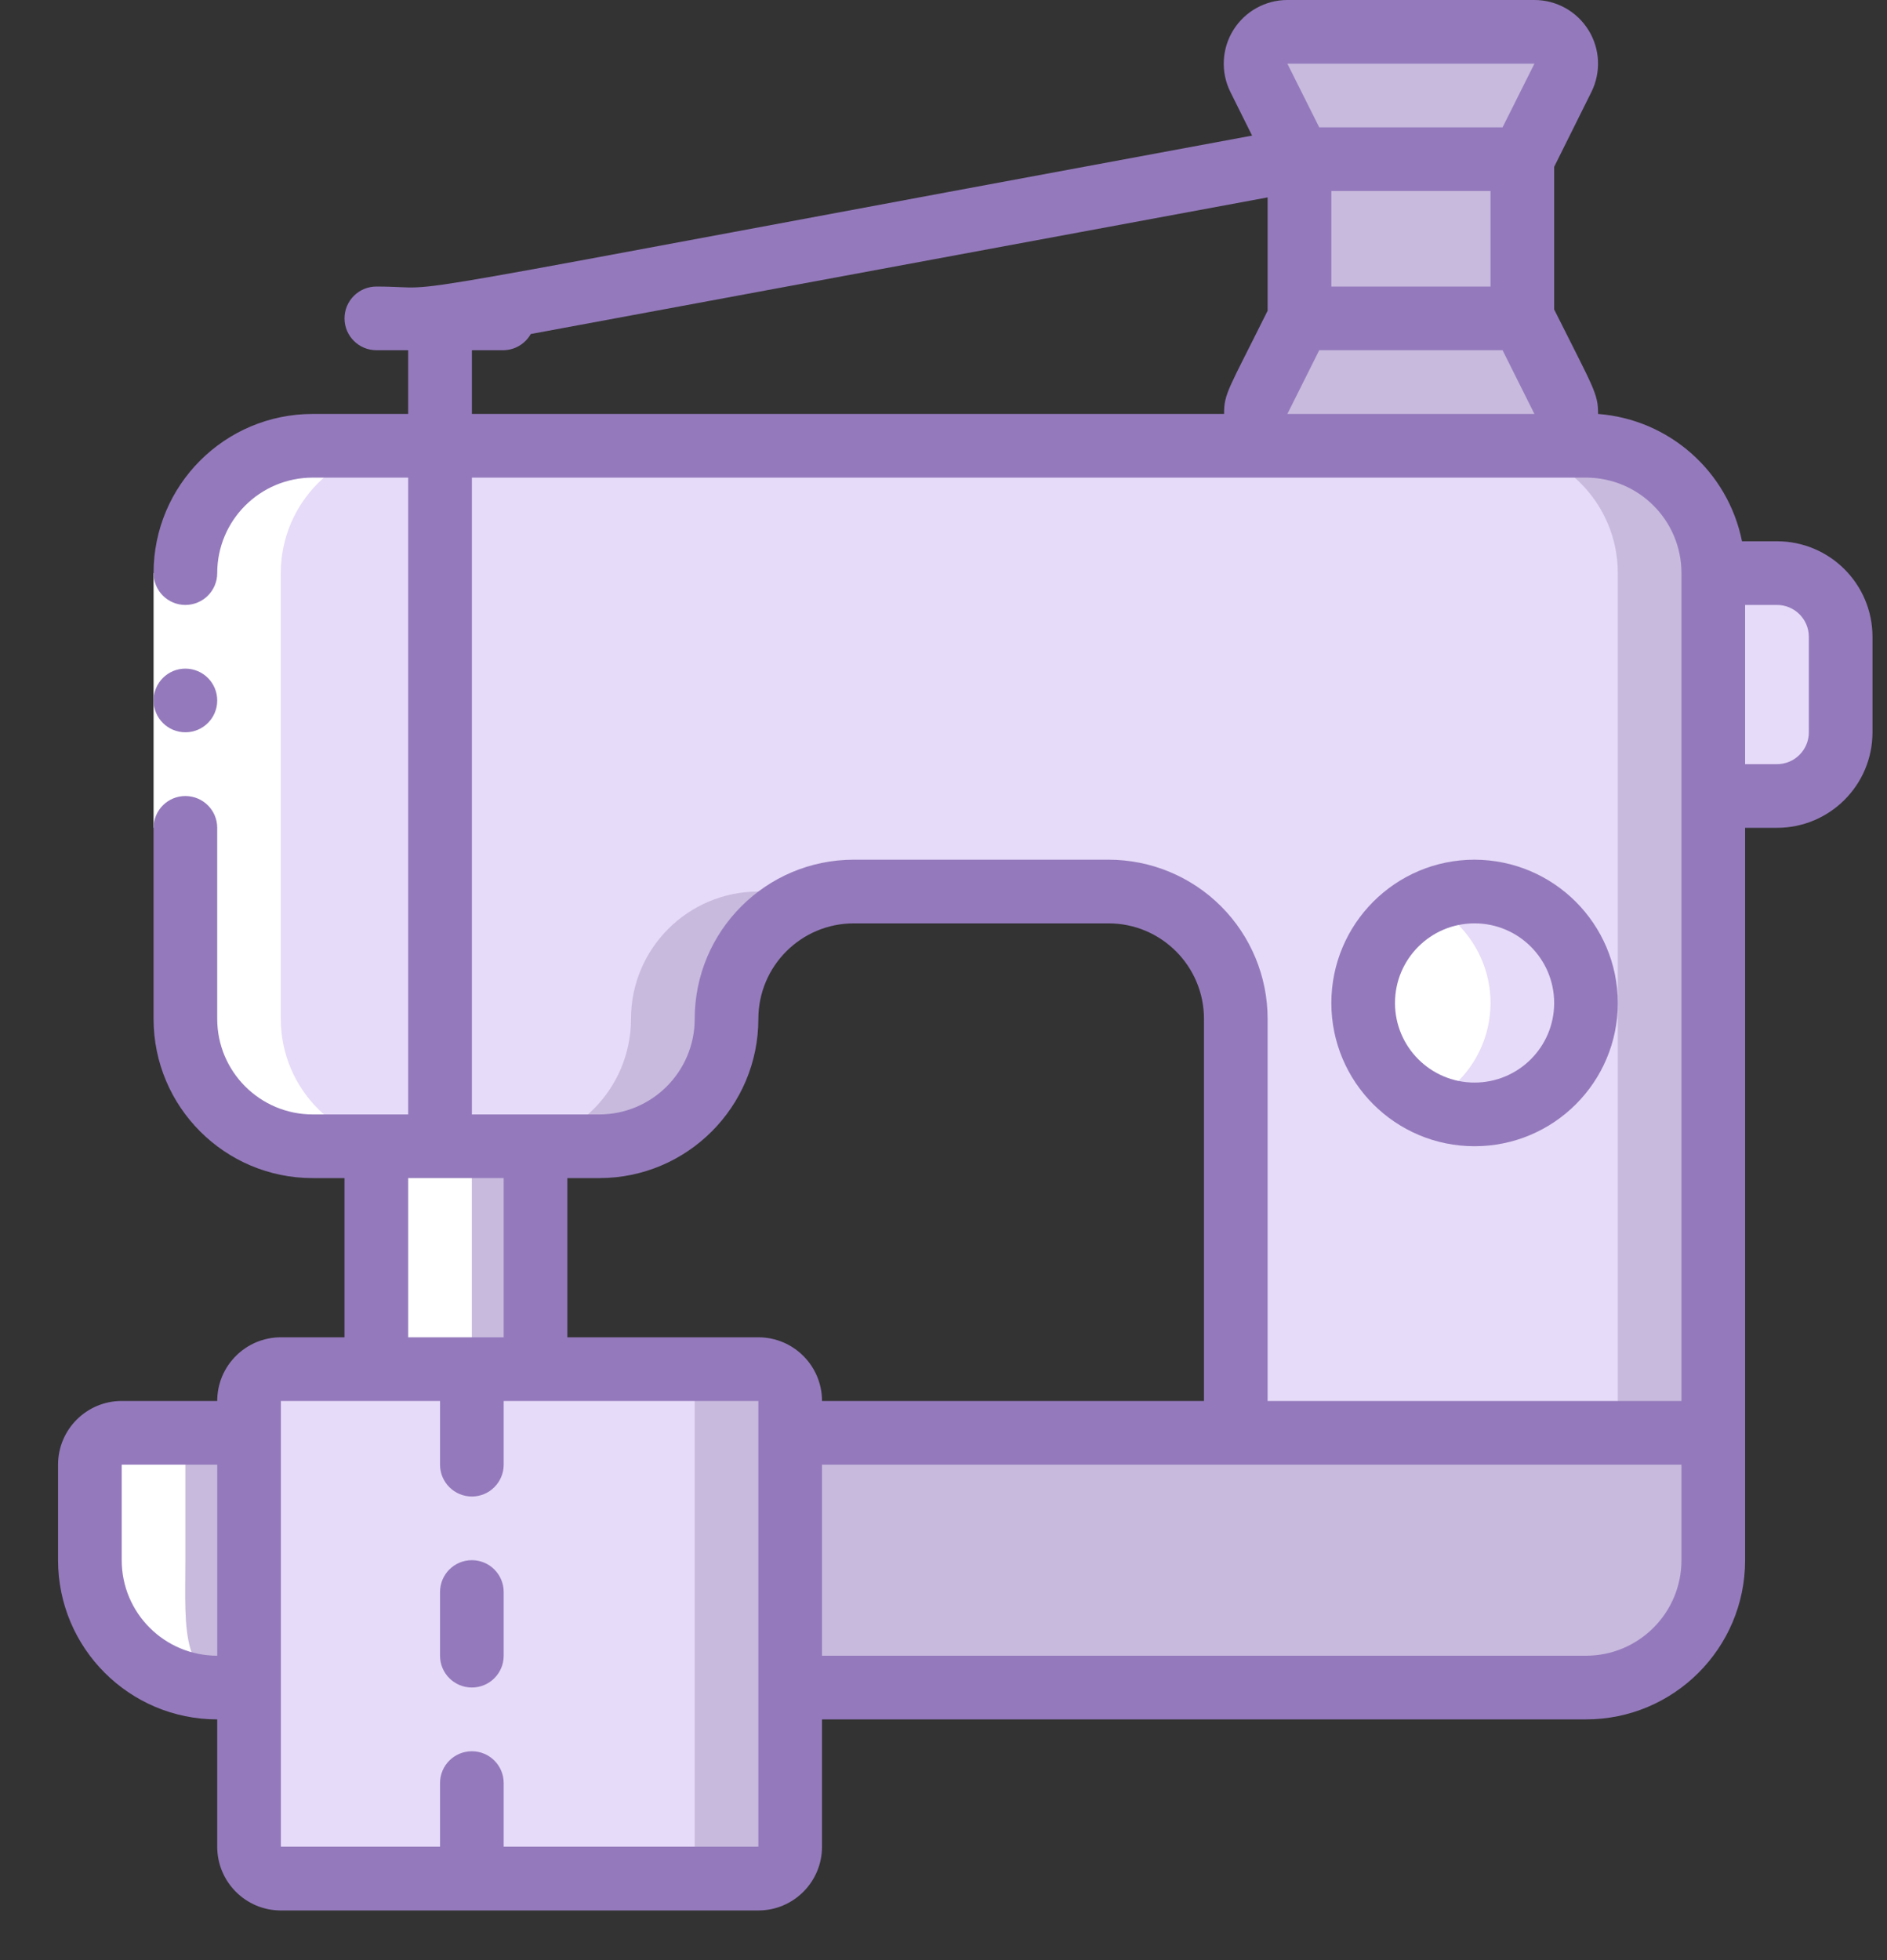 <svg width="26" height="27" viewBox="0 0 26 27" fill="none" xmlns="http://www.w3.org/2000/svg">
<rect x="0" y="0" width="26" height="27" fill="#333333" stroke="none"/>
<path d="M5.186 15.789H7.379V18.86H5.186V15.789Z" fill="#C8BADD"/>
<path d="M23.606 7.895V21.053H17.027V14.035C17.027 13.066 16.242 12.281 15.273 12.281H11.764C10.795 12.281 10.01 13.066 10.01 14.035C10.01 15.004 9.224 15.79 8.255 15.79H4.308C3.339 15.79 2.554 15.004 2.554 14.035V7.895C2.554 6.926 3.339 6.14 4.308 6.14H21.852C22.821 6.14 23.606 6.926 23.606 7.895Z" fill="#C8BADD"/>
<path d="M22.291 7.895V21.053H17.027V14.035C17.027 13.066 16.242 12.281 15.273 12.281H10.448C9.48 12.281 8.694 13.066 8.694 14.035C8.694 15.004 7.909 15.79 6.94 15.79H4.308C3.339 15.79 2.554 15.004 2.554 14.035V7.895C2.554 6.926 3.339 6.14 4.308 6.14H20.536C21.505 6.14 22.291 6.926 22.291 7.895Z" fill="#E6DBF8"/>
<path d="M17.905 2.193H20.975V4.386H17.905V2.193Z" fill="#C8BADD"/>
<path d="M21.536 1.074L20.975 2.193H17.905L17.343 1.074C17.274 0.938 17.282 0.775 17.362 0.646C17.443 0.516 17.585 0.437 17.738 0.438H21.142C21.294 0.437 21.437 0.516 21.517 0.646C21.598 0.775 21.605 0.938 21.536 1.074Z" fill="#C8BADD"/>
<path d="M21.142 6.14H17.738C17.585 6.141 17.443 6.062 17.362 5.933C17.282 5.803 17.274 5.64 17.343 5.504L17.905 4.386H20.975L21.536 5.504C21.605 5.64 21.598 5.803 21.517 5.933C21.437 6.062 21.294 6.141 21.142 6.14Z" fill="#C8BADD"/>
<path d="M20.221 1.074L19.659 2.193H17.905L17.343 1.074C17.274 0.938 17.282 0.775 17.362 0.646C17.443 0.516 17.585 0.437 17.738 0.438H19.826C19.979 0.437 20.121 0.516 20.201 0.646C20.282 0.775 20.289 0.938 20.221 1.074Z" fill="#C8BADD"/>
<path d="M19.826 6.14H17.738C17.585 6.141 17.443 6.062 17.362 5.933C17.282 5.803 17.274 5.64 17.343 5.504L17.905 4.386H19.659L20.221 5.504C20.289 5.64 20.282 5.803 20.201 5.933C20.121 6.062 19.979 6.141 19.826 6.14Z" fill="#C8BADD"/>
<path d="M23.606 7.895H24.484C24.968 7.895 25.361 8.288 25.361 8.772V10.088C25.361 10.572 24.968 10.965 24.484 10.965H23.606V7.895Z" fill="#E6DBF8"/>
<path d="M21.852 13.816C21.851 14.573 21.297 15.216 20.548 15.328C19.799 15.44 19.081 14.988 18.858 14.264C18.636 13.54 18.976 12.762 19.659 12.434C20.134 12.212 20.69 12.246 21.133 12.526C21.577 12.805 21.848 13.292 21.852 13.816Z" fill="#E6DBF8"/>
<path d="M19.659 15.197C19.124 14.945 18.782 14.407 18.782 13.815C18.782 13.224 19.124 12.685 19.659 12.434C20.195 12.685 20.537 13.224 20.537 13.815C20.537 14.407 20.195 14.945 19.659 15.197Z" fill="white"/>
<path d="M23.607 19.736V21.491C23.607 22.459 22.821 23.245 21.852 23.245H2.993C2.024 23.245 1.238 22.459 1.238 21.491V20.175C1.238 19.933 1.435 19.736 1.677 19.736H23.607Z" fill="#C8BADD"/>
<path d="M22.291 19.736V21.491C22.291 22.459 21.505 23.245 20.537 23.245H2.993C2.024 23.245 1.238 22.459 1.238 21.491V20.175C1.238 19.933 1.435 19.736 1.677 19.736H22.291Z" fill="#C8BADD"/>
<path d="M10.449 18.86H3.87C3.628 18.86 3.431 19.056 3.431 19.298V25.439C3.431 25.681 3.628 25.877 3.87 25.877H10.449C10.691 25.877 10.887 25.681 10.887 25.439V19.298C10.887 19.056 10.691 18.86 10.449 18.86Z" fill="#C8BADD"/>
<path d="M9.133 18.86H3.87C3.628 18.86 3.431 19.056 3.431 19.298V25.439C3.431 25.681 3.628 25.877 3.87 25.877H9.133C9.375 25.877 9.572 25.681 9.572 25.439V19.298C9.572 19.056 9.375 18.86 9.133 18.86Z" fill="#E6DBF8"/>
<path d="M4.308 15.789H5.185V18.859H6.501V15.789H5.624C4.655 15.789 3.869 15.004 3.869 14.035V7.894C3.869 6.925 4.655 6.14 5.624 6.14H4.308C3.339 6.14 2.554 6.925 2.554 7.894V14.035C2.554 15.004 3.339 15.789 4.308 15.789Z" fill="white"/>
<path d="M3.87 23.245H3.431C2.462 23.245 2.554 22.46 2.554 21.491V20.175C2.554 19.933 2.75 19.736 2.993 19.736H1.677C1.435 19.736 1.238 19.933 1.238 20.175V21.491C1.238 22.459 2.024 23.245 2.993 23.245H3.87Z" fill="white"/>
<path d="M2.116 7.895H2.993V11.403H2.116V7.895Z" fill="white"/>
<path d="M2.554 10.087C2.797 10.087 2.993 9.891 2.993 9.649C2.993 9.407 2.797 9.21 2.554 9.21C2.312 9.21 2.116 9.407 2.116 9.649C2.116 9.891 2.312 10.087 2.554 10.087Z" fill="#947ABC"/>
<path d="M24.484 7.456H24.002C23.808 6.493 22.998 5.777 22.019 5.702C22.019 5.416 21.962 5.359 21.414 4.263V2.298L21.927 1.267C22.062 0.995 22.047 0.673 21.887 0.415C21.727 0.157 21.445 -8.31099e-05 21.142 -0H17.738C17.435 -8.31099e-05 17.153 0.157 16.993 0.415C16.833 0.673 16.818 0.995 16.953 1.267L17.252 1.868C4.357 4.254 6.352 3.947 5.186 3.947C4.944 3.947 4.747 4.143 4.747 4.386C4.747 4.628 4.944 4.824 5.186 4.824H5.624V5.702H4.309C3.097 5.702 2.116 6.683 2.116 7.894C2.116 8.137 2.312 8.333 2.554 8.333C2.796 8.333 2.993 8.137 2.993 7.894C2.993 7.168 3.582 6.579 4.309 6.579H5.624V15.351H4.309C3.582 15.351 2.993 14.761 2.993 14.035V11.403C2.993 11.161 2.796 10.965 2.554 10.965C2.312 10.965 2.116 11.161 2.116 11.403V14.035C2.116 15.246 3.097 16.228 4.309 16.228H4.747V18.421H3.87C3.386 18.421 2.993 18.814 2.993 19.298H1.677C1.193 19.298 0.8 19.691 0.8 20.175V21.491C0.8 22.702 1.782 23.684 2.993 23.684V25.438C2.993 25.923 3.386 26.316 3.87 26.316H10.449C10.933 26.316 11.326 25.923 11.326 25.438V23.684H21.852C23.064 23.684 24.045 22.702 24.045 21.491V11.403H24.484C25.211 11.403 25.8 10.814 25.8 10.088V8.772C25.8 8.045 25.211 7.456 24.484 7.456ZM2.993 22.807C2.266 22.807 1.677 22.218 1.677 21.491V20.175H2.993V22.807ZM21.142 0.877L20.703 1.754H18.177L17.738 0.877H21.142ZM20.537 2.631V3.947H18.344V2.631H20.537ZM18.177 4.824H20.703L21.142 5.702H17.738L18.177 4.824ZM6.502 4.824H6.94C7.095 4.821 7.237 4.736 7.313 4.601L17.466 2.719V4.28C16.923 5.373 16.866 5.416 16.866 5.702H6.502V4.824ZM5.624 16.228H6.94V18.421H5.624V16.228ZM10.449 25.438H6.94V24.561C6.94 24.319 6.744 24.123 6.502 24.123C6.259 24.123 6.063 24.319 6.063 24.561V25.438H3.87V19.298H6.063V20.175C6.063 20.417 6.259 20.614 6.502 20.614C6.744 20.614 6.94 20.417 6.94 20.175V19.298H10.449V25.438ZM10.449 18.421H7.817V16.228H8.256C9.467 16.228 10.449 15.246 10.449 14.035C10.449 13.308 11.038 12.719 11.765 12.719H15.274C16 12.719 16.589 13.308 16.589 14.035V19.298H11.326C11.326 18.814 10.933 18.421 10.449 18.421ZM23.168 21.491C23.168 22.218 22.579 22.807 21.852 22.807H11.326V20.175H23.168V21.491ZM23.168 19.298H17.466V14.035C17.466 13.453 17.235 12.895 16.824 12.484C16.413 12.073 15.855 11.842 15.274 11.842H11.765C10.554 11.842 9.572 12.824 9.572 14.035C9.572 14.761 8.983 15.351 8.256 15.351H6.502V6.579H21.852C22.579 6.579 23.168 7.168 23.168 7.894V19.298ZM24.923 10.088C24.923 10.33 24.726 10.526 24.484 10.526H24.045V8.333H24.484C24.726 8.333 24.923 8.529 24.923 8.772V10.088Z" fill="#947ABC"/>
<path d="M20.317 11.842C19.227 11.842 18.344 12.726 18.344 13.816C18.344 14.906 19.227 15.789 20.317 15.789C21.407 15.789 22.291 14.906 22.291 13.816C22.289 12.727 21.407 11.845 20.317 11.842ZM20.317 14.912C19.712 14.912 19.221 14.421 19.221 13.816C19.221 13.21 19.712 12.719 20.317 12.719C20.923 12.719 21.414 13.21 21.414 13.816C21.414 14.421 20.923 14.912 20.317 14.912Z" fill="#947ABC"/>
<path d="M6.502 21.491C6.259 21.491 6.063 21.687 6.063 21.93V22.807C6.063 23.049 6.259 23.245 6.502 23.245C6.744 23.245 6.94 23.049 6.94 22.807V21.93C6.94 21.687 6.744 21.491 6.502 21.491Z" fill="#947ABC"/>
</svg>
